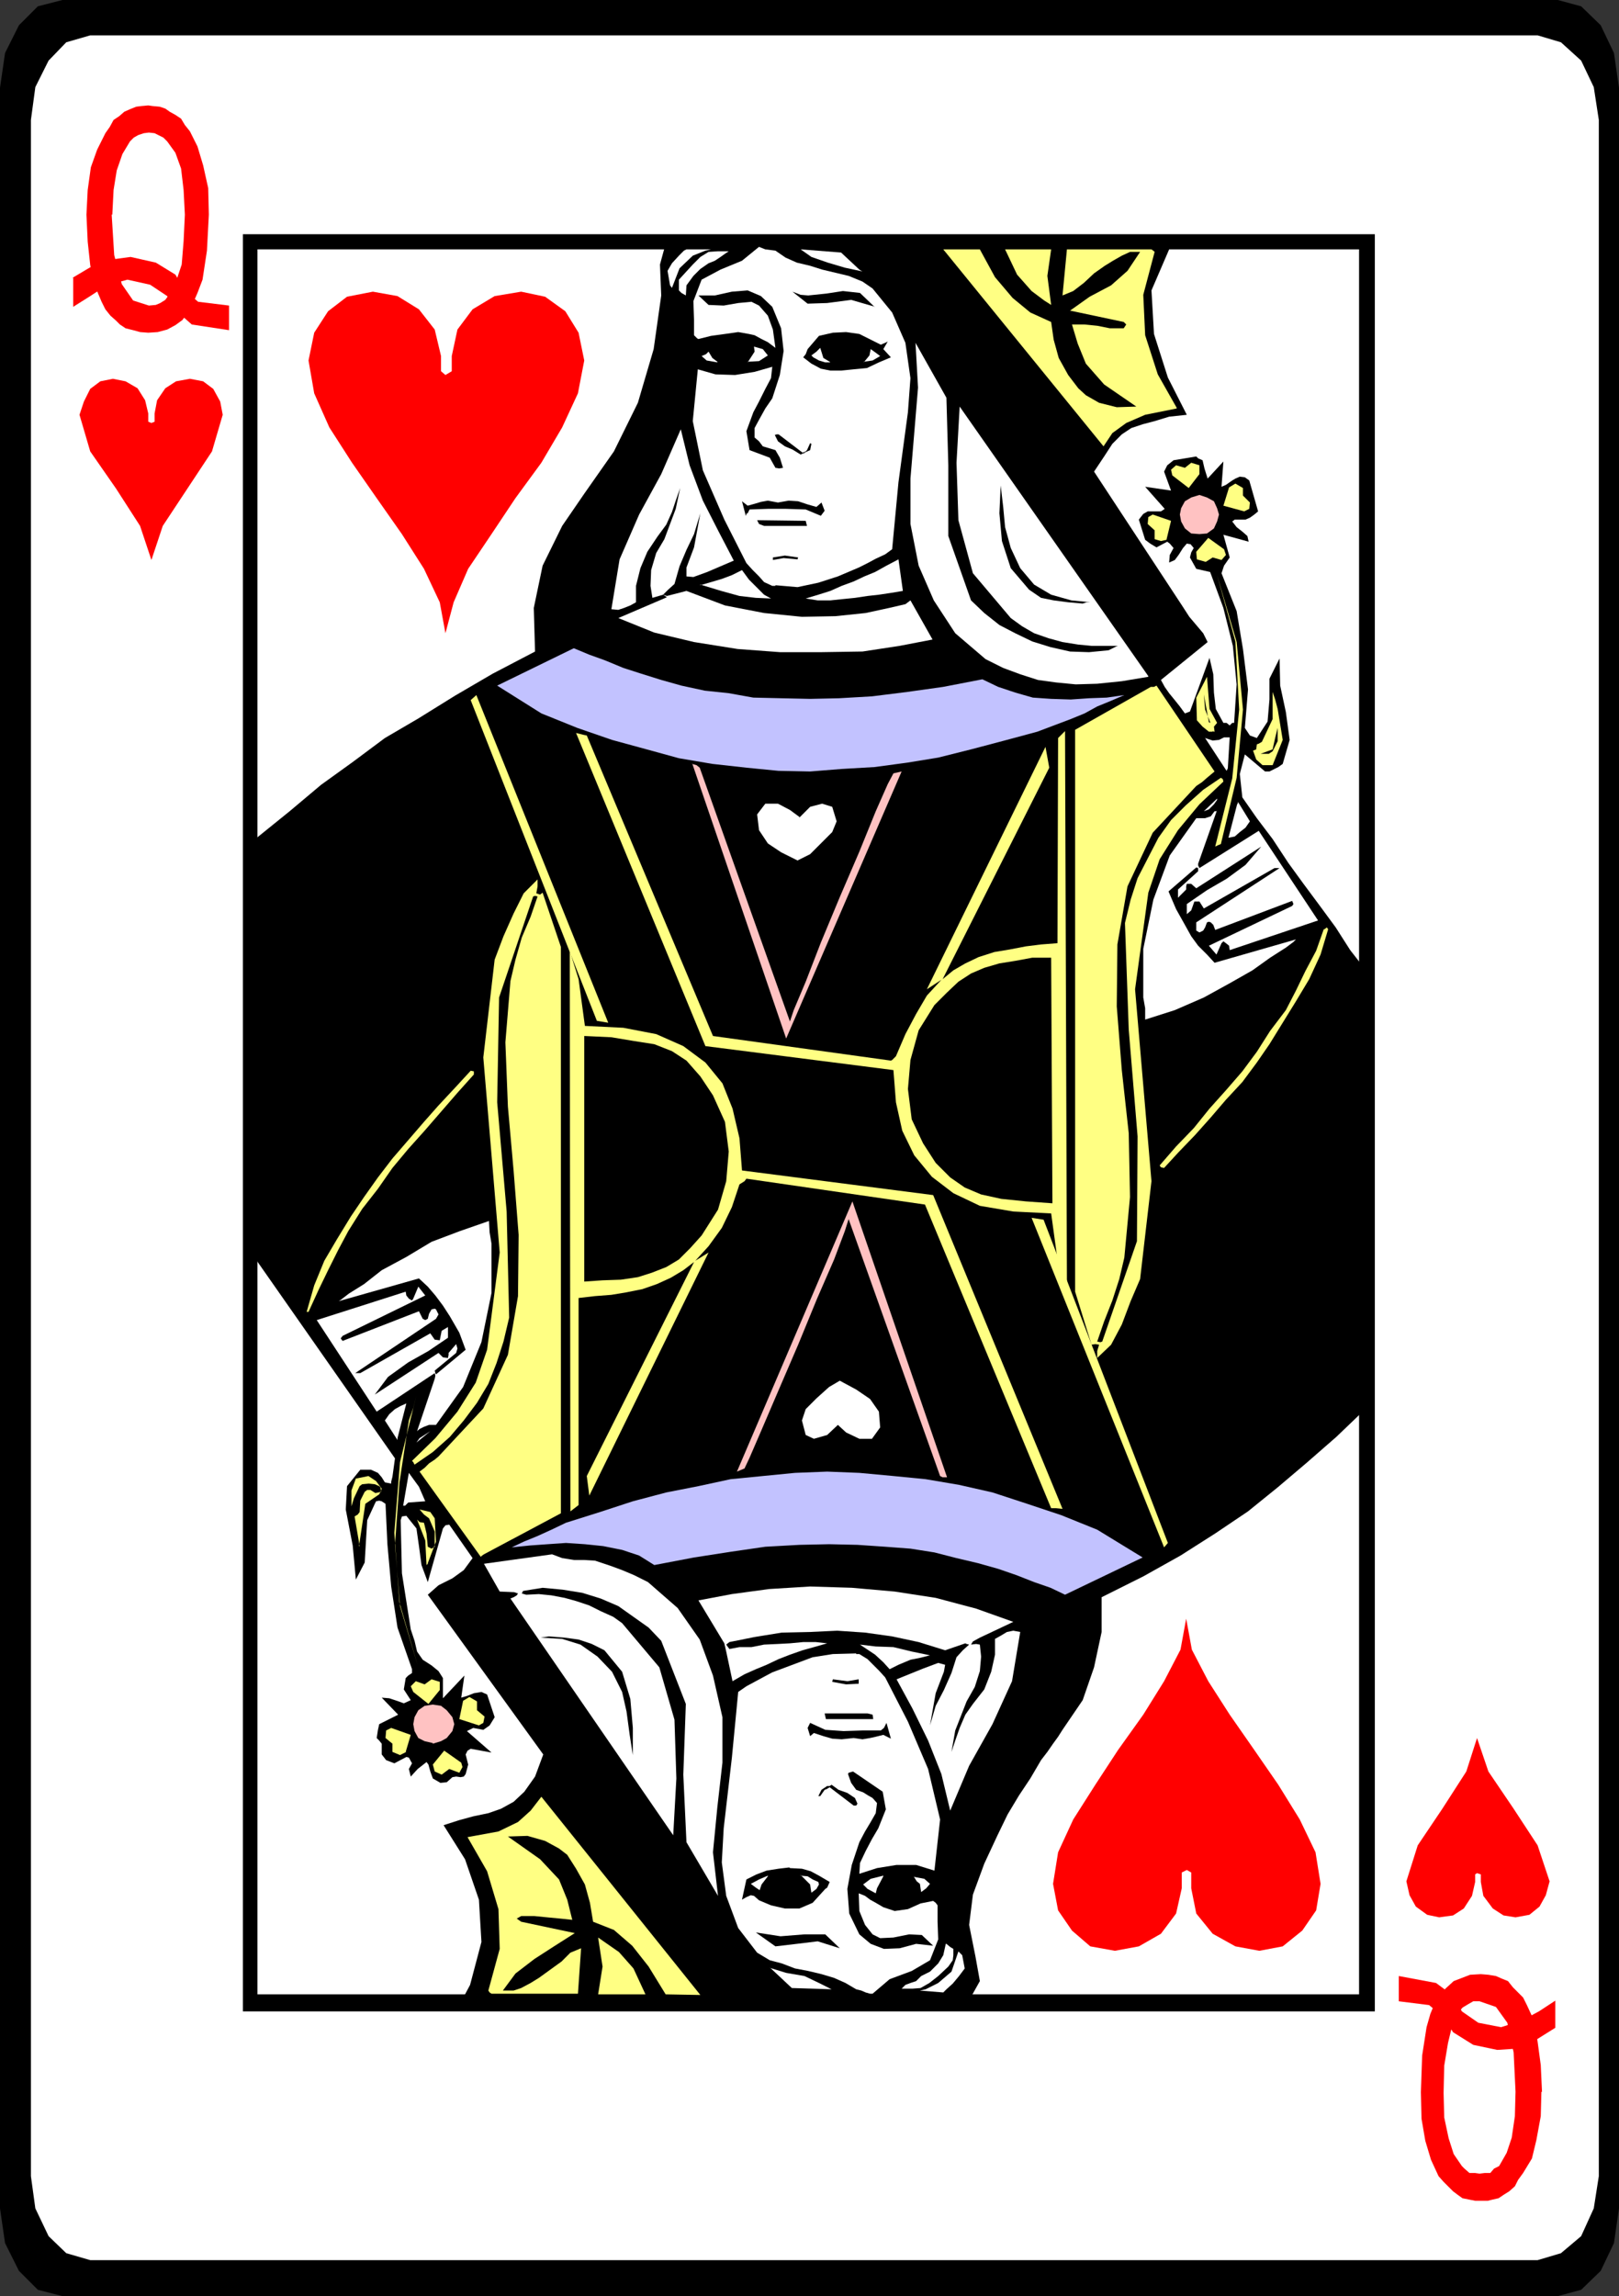 <?xml version="1.0" encoding="UTF-8" standalone="no"?>
<svg
   version="1.0"
   width="109.685mm"
   height="155.497mm"
   id="svg107"
   sodipodi:docname="Queen of Hearts 1.wmf"
   xmlns:inkscape="http://www.inkscape.org/namespaces/inkscape"
   xmlns:sodipodi="http://sodipodi.sourceforge.net/DTD/sodipodi-0.dtd"
   xmlns="http://www.w3.org/2000/svg"
   xmlns:svg="http://www.w3.org/2000/svg">
  <rect width="100%" height="100%" fill="#333333" stroke="none"/>
  <sodipodi:namedview
     id="namedview107"
     pagecolor="#ffffff"
     bordercolor="#000000"
     borderopacity="0.25"
     inkscape:showpageshadow="2"
     inkscape:pageopacity="0.0"
     inkscape:pagecheckerboard="0"
     inkscape:deskcolor="#d1d1d1"
     inkscape:document-units="mm" />
  <defs
     id="defs1">
    <pattern
       id="WMFhbasepattern"
       patternUnits="userSpaceOnUse"
       width="6"
       height="6"
       x="0"
       y="0" />
  </defs>
  <path
     style="fill:#000000;fill-opacity:1;fill-rule:evenodd;stroke:none"
     d="m 15.994,0 h 382.893 l 5.978,1.616 5.008,4.848 3.393,7.11 1.292,8.888 V 565.246 l -1.292,8.888 -3.393,7.11 -5.008,4.848 -5.978,1.616 H 15.994 L 9.693,586.091 4.847,581.243 1.292,574.133 0,565.246 V 22.461 L 1.292,13.574 4.847,6.464 9.693,1.616 Z"
     id="path1" />
  <path
     style="fill:#ffffff;fill-opacity:1;fill-rule:evenodd;stroke:none"
     d="M 23.103,9.049 H 393.718 l 5.978,1.778 5.17,4.686 3.231,6.787 1.292,8.403 V 557.005 l -1.292,8.241 -3.231,7.11 -5.17,4.363 -5.978,1.778 H 23.103 L 16.964,576.719 12.44,572.356 9.047,565.246 7.916,557.005 V 30.702 l 1.131,-8.403 3.393,-6.787 4.524,-4.686 z"
     id="path2" />
  <path
     style="fill:#000000;fill-opacity:1;fill-rule:evenodd;stroke:none"
     d="M 62.038,59.95 H 352.035 V 514.829 H 62.2 v -454.879 0 z"
     id="path3" />
  <path
     style="fill:#ffffff;fill-opacity:1;fill-rule:evenodd;stroke:none"
     d="M 65.916,63.828 H 347.997 V 510.466 H 65.916 Z"
     id="path4" />
  <path
     style="fill:#ff0000;fill-opacity:1;fill-rule:evenodd;stroke:none"
     d="m 112.929,95.016 v -3.878 l -1.616,-6.787 -4.039,-5.171 -5.493,-3.393 -6.301,-1.131 -6.624,1.293 -4.847,3.717 -3.554,5.494 -1.454,7.11 1.454,8.403 3.877,8.726 5.816,9.049 6.301,9.049 6.462,9.211 5.655,8.888 4.039,8.564 1.454,7.918 2.1,-7.918 3.716,-8.564 5.978,-8.888 6.139,-9.211 6.624,-9.049 5.331,-9.049 4.039,-8.726 1.616,-8.403 -1.454,-7.11 -3.393,-5.494 -5.17,-3.717 -6.139,-1.293 -6.785,1.131 -5.655,3.393 -3.877,5.171 -1.454,6.787 v 3.878 l -1.616,0.97 -1.131,-0.97 z"
     id="path5" />
  <path
     style="fill:#ff0000;fill-opacity:1;fill-rule:evenodd;stroke:none"
     d="m 302.599,479.279 v 4.04 l -1.454,6.464 -3.877,5.171 -5.655,3.232 -6.139,1.131 -6.301,-1.131 -4.685,-4.04 -3.554,-5.171 -1.292,-6.787 1.292,-8.08 3.877,-8.403 5.655,-8.888 5.816,-8.888 6.462,-9.049 5.331,-8.564 4.201,-8.08 1.454,-7.918 1.454,7.918 4.201,8.08 5.493,8.564 6.301,9.049 6.139,8.888 5.493,8.888 4.039,8.403 1.292,8.08 -1.131,6.787 -3.554,5.171 -5.008,4.04 -5.978,1.131 -6.139,-1.131 -5.816,-3.232 -4.201,-5.171 -1.292,-6.464 v -4.04 l -1.131,-0.646 -1.292,0.646 z"
     id="path6" />
  <path
     style="fill:#000000;fill-opacity:1;fill-rule:evenodd;stroke:none"
     d="m 247.83,512.567 3.07,-5.494 -1.131,-6.302 -1.616,-8.08 0.969,-7.756 2.908,-7.918 3.393,-7.272 2.585,-5.332 2.908,-4.848 2.908,-4.363 2.746,-4.686 1.616,-2.101 1.454,-2.101 1.292,-1.778 1.131,-1.778 5.17,-7.595 2.908,-8.403 1.939,-9.049 v -8.888 l 10.663,-5.332 9.532,-5.333 8.886,-5.656 8.401,-5.656 7.593,-6.14 7.432,-6.302 7.593,-6.625 7.593,-7.272 V 248.366 l -4.039,-5.171 -3.716,-5.817 -4.039,-5.494 -4.201,-5.656 -3.877,-5.333 -4.039,-6.14 -4.039,-5.333 -3.716,-5.332 -0.646,-5.979 1.292,-5.009 5.17,4.363 h 1.131 l 1.292,-0.646 0.969,-0.485 1.131,-0.808 1.777,-6.14 -0.969,-7.11 -1.454,-6.787 -0.162,-6.948 -2.585,5.171 v 5.332 l -0.485,5.656 -2.746,4.201 -1.777,-0.646 -1.292,-1.939 0.808,-9.857 -1.292,-10.342 -1.616,-9.695 -3.877,-9.695 0.646,-1.939 1.454,-2.101 -1.616,-5.817 6.462,1.778 -0.323,-1.454 -1.292,-1.131 -1.454,-1.131 -1.131,-1.454 0.646,-0.485 h 1.292 1.454 l 1.131,-0.485 1.131,-0.808 0.969,-0.808 -2.262,-7.918 -1.131,-0.808 -1.292,-0.162 -1.131,0.485 -0.808,0.485 -1.616,1.131 -1.131,0.485 0.485,-6.464 -4.039,4.363 -0.808,-2.585 -0.485,-2.101 -1.131,-0.485 -0.485,-0.485 -5.816,0.97 -1.616,1.293 -0.808,1.616 1.777,4.848 -6.624,-0.97 5.008,5.656 -0.969,0.646 h -0.969 -1.616 -0.808 l -1.131,0.646 -1.131,1.454 1.616,5.171 1.292,0.97 1.616,0.97 2.747,-1.454 0.646,0.485 0.969,1.131 -0.969,1.778 -0.162,1.939 1.454,-0.646 0.969,-1.293 1.131,-1.778 0.969,-1.131 0.969,0.162 0.808,0.97 -0.646,1.131 -0.323,1.293 1.616,2.909 3.554,0.808 3.393,9.211 2.423,9.695 0.969,9.857 -0.646,9.857 h -0.485 l -0.646,0.646 -0.808,-0.646 h -0.808 l -1.939,-3.555 -0.485,-4.201 -0.162,-4.686 -0.969,-4.201 -5.008,13.735 -1.292,0.485 -1.292,-1.778 -1.292,-1.616 -1.454,-1.778 -1.131,-1.616 -0.969,-1.778 11.955,-9.695 -1.131,-2.262 -1.777,-2.101 -1.777,-2.101 -1.777,-2.747 -22.618,-34.419 2.585,-3.878 2.1,-3.232 2.423,-2.424 2.423,-1.616 2.908,-0.97 3.07,-0.808 3.716,-1.131 4.524,-0.485 -4.847,-9.534 -3.554,-11.15 -0.646,-11.15 4.524,-10.503 -1.292,-1.454 -1.939,-1.131 -125.208,-0.646 -1.939,7.11 0.323,7.918 -1.939,13.735 -4.039,13.735 -6.139,12.443 -7.593,10.827 -5.655,8.241 -5.008,10.18 -2.262,10.827 0.323,11.15 -10.824,5.656 -9.693,5.656 -9.37,5.817 -8.563,5.009 -8.239,6.14 -8.078,5.817 -8.078,6.787 -8.401,6.787 -1.454,102.772 1.454,5.494 35.381,50.578 -0.646,4.686 -0.323,1.293 v 0.485 l -1.616,-0.323 -0.808,-1.293 -0.969,-1.131 -1.777,-0.808 h -2.746 l -3.393,4.201 -0.323,5.979 1.777,9.211 0.808,8.726 2.262,-4.363 0.323,-5.494 0.323,-5.332 1.939,-4.201 0.323,-0.646 0.808,-0.162 0.646,0.162 0.969,0.646 0.485,10.342 0.969,10.827 1.616,10.503 3.716,10.665 v 0.808 0.162 l -0.969,0.646 -0.646,0.646 -0.485,2.909 1.777,2.747 -1.777,0.808 -1.777,-0.646 -1.939,-0.646 -1.939,-0.162 4.201,4.363 -4.847,2.424 -0.323,1.454 -0.323,2.101 0.646,0.646 0.646,0.808 v 2.747 l 1.131,1.454 2.1,0.808 3.07,-1.616 0.646,0.162 0.808,1.454 -0.808,1.454 0.485,1.939 1.777,-1.939 2.262,-1.778 0.485,0.646 0.485,1.778 0.646,1.778 1.939,1.131 1.616,-0.162 1.454,-1.293 0.969,-0.162 1.131,0.162 0.808,-0.162 0.485,-0.646 0.646,-2.424 -0.646,-2.585 0.485,-0.97 0.808,-0.485 5.331,0.97 -6.301,-5.494 1.616,-0.808 2.585,0.485 1.616,-1.131 1.292,-2.101 -1.939,-5.817 -1.454,-0.646 -1.939,0.323 -1.616,0.646 -1.616,0.485 0.808,-5.656 -5.493,5.817 v -5.171 l -1.131,-1.778 -1.777,-1.454 -2.262,-1.454 -1.454,-2.101 -0.646,-2.747 -0.969,-2.909 -2.262,-14.382 -0.323,-13.574 0.323,-0.97 1.131,-0.162 2.585,3.232 0.646,4.525 0.646,4.848 1.616,4.363 3.877,-13.735 0.646,-0.808 0.969,-0.162 5.978,8.564 -2.262,3.07 -2.908,2.101 -3.554,1.778 -2.746,2.424 29.565,40.883 -2.1,5.656 -2.746,3.878 -2.746,2.585 -3.231,1.778 -3.231,1.131 -3.877,0.808 -3.554,0.97 -4.039,1.293 5.493,8.726 3.554,10.342 0.646,10.827 -2.908,10.988 -1.292,2.424 -1.131,2.101 H 247.83 Z"
     id="path7" />
  <path
     style="fill:#000000;fill-opacity:1;fill-rule:evenodd;stroke:none"
     d="m 240.237,511.274 7.27,-7.433 -1.131,-6.625 v 6.14 l -9.209,7.433 h 0.808 l 1.292,0.646 0.323,-0.162 h 0.646 z"
     id="path8" />
  <path
     style="fill:#000000;fill-opacity:1;fill-rule:evenodd;stroke:none"
     d="m 229.736,510.79 h 1.131 1.131 l 0.808,-0.485 0.808,-1.131 2.1,-1.293 2.262,-0.808 2.262,-1.616 2.585,-1.293 1.777,-3.393 -0.969,-4.04 -1.292,1.778 -0.969,2.262 -1.131,2.585 -2.262,1.778 -2.746,1.131 -2.1,0.808 -2.262,1.778 -1.616,1.616 0.162,0.323 h 0.323 z"
     id="path9" />
  <path
     style="fill:#000000;fill-opacity:1;fill-rule:evenodd;stroke:none"
     d="m 246.376,510.79 h 0.808 0.969 l 0.969,-5.009 -3.393,5.009 h 0.323 0.323 z"
     id="path10" />
  <path
     style="fill:#000000;fill-opacity:1;fill-rule:evenodd;stroke:none"
     d="m 162.205,446.799 v -6.787 l -0.808,-6.625 -2.1,-6.302 -4.362,-4.848 -3.393,-1.939 -4.039,-1.293 -4.039,-0.485 -4.201,0.323 5.493,0.646 4.847,1.454 4.201,3.07 3.716,3.717 2.262,4.686 1.131,4.848 0.485,4.686 0.808,5.009 v 0 z"
     id="path11" />
  <path
     style="fill:#ffff83;fill-opacity:1;fill-rule:evenodd;stroke:none"
     d="m 106.952,426.277 -4.524,-15.19 -1.292,-15.674 1.131,-15.836 2.423,-15.998 1.131,-3.232 0.808,-3.232 -4.201,17.129 -1.454,18.098 1.292,17.775 z"
     id="path12" />
  <path
     style="fill:#c2c2ff;fill-opacity:1;fill-rule:evenodd;stroke:none"
     d="m 272.71,408.179 19.872,-9.534 -11.632,-7.11 -9.209,-3.717 -8.724,-2.909 -8.886,-2.909 -8.563,-1.939 -8.563,-1.454 -8.239,-0.808 -8.724,-0.808 -8.239,-0.323 -8.239,0.323 -8.239,0.808 -8.239,0.808 -8.239,1.778 -8.239,1.616 -8.563,2.262 -8.401,2.747 -8.724,2.747 -3.716,1.778 -3.554,1.616 -3.554,1.454 -3.07,1.454 4.685,-0.485 4.524,-0.323 4.685,-0.323 4.847,0.323 4.685,0.485 4.847,0.97 4.362,1.454 3.877,2.424 10.178,-1.939 9.37,-1.454 8.886,-1.293 8.724,-0.485 7.593,-0.162 7.27,0.162 7.109,0.485 6.462,0.485 6.139,0.97 5.655,1.454 5.493,1.293 5.17,1.454 4.685,1.616 4.524,1.778 4.201,1.454 z"
     id="path13" />
  <path
     style="fill:#ffff83;fill-opacity:1;fill-rule:evenodd;stroke:none"
     d="m 109.537,400.1 2.1,-5.494 -0.323,-5.979 -1.131,-1.616 -2.746,-0.646 1.131,1.293 1.292,0.97 1.454,3.393 v 3.878 l -0.808,0.485 -0.969,-0.485 -0.323,-3.393 -0.646,-2.747 -1.131,-0.162 -0.646,-0.646 2.1,5.332 0.323,6.302 0.323,-0.323 v -0.162 z"
     id="path14" />
  <path
     style="fill:#ffff83;fill-opacity:1;fill-rule:evenodd;stroke:none"
     d="m 123.915,397.837 19.71,-10.503 V 242.387 l -4.685,-13.897 -0.646,0.485 -0.969,-0.323 0.323,-1.778 v -1.778 l -3.554,3.555 -2.585,5.171 -2.585,5.817 -2.262,5.979 -2.908,25.047 2.1,24.885 2.1,25.047 -3.231,24.885 -2.908,8.403 -4.685,7.433 -5.655,6.787 -5.978,5.817 0.323,0.323 0.323,0.646 4.685,-3.232 4.362,-3.878 3.554,-4.201 3.393,-4.525 2.908,-4.848 2.1,-5.332 1.777,-5.494 1.454,-6.14 -0.646,-27.147 -2.423,-27.955 0.485,-26.824 8.724,-25.855 0.485,-0.162 0.646,0.162 -1.777,5.171 -2.262,5.332 -1.616,5.656 -1.292,5.494 -1.292,15.674 0.646,16.482 1.454,16.321 1.292,16.482 -0.162,15.674 -2.585,15.028 -6.301,13.735 -11.471,12.281 -0.969,0.808 -1.454,0.97 -1.131,1.131 -1.292,0.97 15.671,21.815 0.323,-0.323 0.485,-0.323 z"
     id="path15" />
  <path
     style="fill:#ffff83;fill-opacity:1;fill-rule:evenodd;stroke:none"
     d="m 299.044,394.929 -31.827,-82.735 -3.07,-0.485 33.927,84.351 0.969,-1.131 z"
     id="path16" />
  <path
     style="fill:#ffff83;fill-opacity:1;fill-rule:evenodd;stroke:none"
     d="m 91.927,395.737 1.616,-10.827 3.554,-2.424 0.323,-0.646 0.323,-0.808 -1.454,-1.939 -1.939,-1.293 -3.231,0.646 -1.131,3.07 v 4.04 l 0.646,-2.101 1.454,-3.07 0.646,-0.485 1.616,-0.162 1.616,0.162 1.131,0.485 0.323,0.323 0.162,1.131 -1.454,0.323 -1.292,-0.808 h -0.808 l -0.646,0.485 -1.131,2.262 -0.162,2.909 -0.485,0.646 -0.808,0.485 1.292,7.595 v 0 z"
     id="path17" />
  <path
     style="fill:#ffffff;fill-opacity:1;fill-rule:evenodd;stroke:none"
     d="m 103.72,385.395 0.323,-0.323 0.485,-0.485 4.362,-0.323 -1.616,-3.717 -2.585,-3.555 -1.454,8.403 h 0.162 0.485 v 0 z"
     id="path18" />
  <path
     style="fill:#ffff83;fill-opacity:1;fill-rule:evenodd;stroke:none"
     d="m 148.149,332.231 4.201,-0.485 4.201,-0.323 3.877,-0.646 4.039,-0.808 3.716,-1.293 3.554,-1.616 3.231,-1.939 2.747,-2.101 -27.465,54.779 0.646,5.009 30.535,-62.213 -3.393,2.101 3.393,-3.717 3.393,-4.686 2.585,-5.333 1.939,-5.817 1.292,-0.808 0.485,-0.646 45.721,6.625 32.312,77.725 h 1.292 l 1.616,0.162 -33.119,-80.311 -48.952,-6.302 -0.646,-8.241 -1.777,-7.595 -2.585,-6.464 -4.362,-5.332 -5.655,-4.201 -6.947,-3.07 -8.401,-1.616 -9.855,-0.485 -1.616,-11.958 -2.262,-7.272 0.162,143.493 2.1,-1.616 v -52.84 0 z"
     id="path19" />
  <path
     style="fill:#ffc2c2;fill-opacity:1;fill-rule:evenodd;stroke:none"
     d="m 242.499,378.123 -24.234,-70.615 -29.565,69.161 1.939,-0.808 1.292,-2.747 3.07,-7.11 4.362,-10.18 5.008,-11.635 4.847,-11.796 4.362,-10.019 2.746,-7.272 0.969,-3.07 23.426,65.768 0.646,0.323 h 1.292 v 0 z"
     id="path20" />
  <path
     style="fill:#ffffff;fill-opacity:1;fill-rule:evenodd;stroke:none"
     d="m 106.628,369.236 3.554,-2.909 -2.746,1.778 -0.808,1.131 z"
     id="path21" />
  <path
     style="fill:#ffffff;fill-opacity:1;fill-rule:evenodd;stroke:none"
     d="m 101.782,368.105 2.262,-8.888 -1.454,0.646 -1.454,0.808 -1.454,1.293 -1.131,1.616 3.231,5.009 v -0.323 -0.162 z"
     id="path22" />
  <path
     style="fill:#ffffff;fill-opacity:1;fill-rule:evenodd;stroke:none"
     d="m 214.549,364.711 2.1,1.939 3.393,1.616 h 3.231 l 2.1,-2.909 -0.323,-4.04 -2.262,-3.232 -3.554,-2.424 -4.201,-2.262 -2.746,1.616 -3.231,2.909 -2.746,2.747 -0.969,2.909 0.969,3.717 2.1,0.97 3.393,-0.97 2.746,-2.585 z"
     id="path23" />
  <path
     style="fill:#ffffff;fill-opacity:1;fill-rule:evenodd;stroke:none"
     d="m 107.275,365.842 1.292,-0.646 1.292,-0.485 h 0.808 0.969 l 6.947,-9.695 4.685,-11.473 2.585,-12.604 v -12.604 l -0.485,-2.909 -0.162,-2.909 -7.432,2.585 -7.27,2.747 -6.462,3.878 -6.301,3.393 -4.524,3.555 -3.877,2.424 -2.1,1.616 -0.485,0.323 20.518,-5.817 2.262,2.101 1.939,2.262 1.939,2.585 1.777,2.747 2.423,4.201 1.616,4.363 -7.593,6.302 -0.162,-0.323 -0.162,-0.646 5.493,-4.525 0.323,-1.131 -0.323,-1.131 -1.939,2.262 v 0.485 l -0.162,0.808 -1.292,-0.162 -1.131,-1.131 -16.317,10.665 3.393,-4.525 5.17,-3.717 5.17,-2.909 5.008,-3.393 v -2.747 l -1.616,0.97 -0.485,2.424 -1.292,-0.162 -1.131,-1.616 -17.933,10.18 h -0.646 -0.646 l 20.679,-13.897 0.646,-1.131 -0.646,-1.293 -0.323,-0.162 -0.808,0.162 -0.646,1.131 -0.323,1.293 -0.646,0.323 -0.646,-0.323 -0.323,-0.646 -0.646,-1.293 -19.549,7.595 -0.485,-0.646 0.485,-0.646 21.164,-10.342 -1.777,-2.262 -1.292,3.07 -0.323,0.485 -0.808,-0.485 -0.646,-0.808 -0.162,-0.97 -22.78,7.272 15.348,23.431 14.863,-9.857 0.162,0.646 -0.162,0.808 -4.524,13.412 0.323,-0.323 h 0.162 v 0 z"
     id="path24" />
  <path
     style="fill:#ffff83;fill-opacity:1;fill-rule:evenodd;stroke:none"
     d="m 79.002,335.786 2.585,-5.656 2.423,-5.009 2.585,-5.171 2.585,-4.848 3.554,-5.656 4.039,-5.171 3.716,-5.333 4.039,-4.848 4.201,-4.686 4.201,-4.848 4.201,-4.848 4.201,-4.686 v -0.808 l -0.808,-0.162 -3.716,4.04 -4.524,4.848 -3.716,4.201 -4.039,4.686 -4.039,4.686 -3.716,4.848 -3.554,5.009 -3.393,5.009 -3.554,5.817 -3.231,5.494 -2.585,6.302 -1.939,6.787 h 0.323 z"
     id="path25" />
  <path
     style="fill:#000000;fill-opacity:1;fill-rule:evenodd;stroke:none"
     d="m 179.653,316.234 4.201,-6.625 2.1,-7.272 0.646,-7.595 -0.969,-7.595 -3.07,-6.787 -3.231,-4.848 -3.554,-4.04 -3.716,-2.424 -4.524,-1.778 -5.17,-0.808 -5.816,-0.97 -6.947,-0.323 v 62.859 l 4.685,-0.323 4.685,-0.162 4.362,-0.646 3.554,-1.131 3.716,-1.454 3.231,-1.939 2.908,-2.909 2.908,-3.232 z"
     id="path26" />
  <path
     style="fill:#000000;fill-opacity:1;fill-rule:evenodd;stroke:none"
     d="m 311.807,245.134 16.317,-4.201 -0.969,-1.293 -13.248,3.878 -0.646,-2.101 h -0.485 l -0.969,1.778 0.646,0.323 0.323,0.485 -0.162,0.808 h -0.808 l -1.939,-1.293 -1.616,-2.101 23.264,-10.665 -0.162,-0.323 -20.679,8.241 -0.646,-0.808 -0.485,-1.454 -1.777,3.232 -1.454,-0.808 -1.292,-1.939 20.518,-13.574 v -0.485 l -17.287,10.503 -1.939,-2.585 v 0.97 0.97 l -0.646,0.646 -1.131,0.808 h -0.646 l -0.969,-0.162 -0.162,-0.485 -0.485,-0.808 19.387,-15.19 h -0.969 l -15.025,10.988 -0.808,-0.808 -0.485,-1.454 -2.746,3.717 -0.808,-0.808 -0.323,-1.454 4.201,-4.363 -5.17,4.363 2.1,5.009 2.746,4.686 3.07,4.04 3.393,3.717 h 0.808 z"
     id="path27" />
  <path
     style="fill:#ffff83;fill-opacity:1;fill-rule:evenodd;stroke:none"
     d="m 312.615,216.047 4.039,-16.967 1.616,-17.452 -1.616,-17.29 -5.008,-17.129 4.685,16.967 0.969,17.452 -1.777,17.613 -4.362,17.452 0.646,-0.323 z"
     id="path28" />
  <path
     style="fill:#ffffff;fill-opacity:1;fill-rule:evenodd;stroke:none"
     d="m 314.392,196.656 0.485,-7.918 h -1.454 l -1.292,0.646 -1.616,0.162 -1.939,-0.646 5.493,8.403 0.323,-0.646 z"
     id="path29" />
  <path
     style="fill:#ffff83;fill-opacity:1;fill-rule:evenodd;stroke:none"
     d="m 323.601,195.848 h 0.969 1.292 l 2.585,-6.464 -1.292,-7.918 -0.646,-2.424 -0.646,-1.939 v 6.948 l -2.746,5.817 -0.808,0.485 -0.485,0.162 -0.162,1.293 -0.808,0.323 0.808,2.262 1.616,1.454 h 0.162 0.162 z"
     id="path30" />
  <path
     style="fill:#000000;fill-opacity:1;fill-rule:evenodd;stroke:none"
     d="m 323.601,192.94 h 1.292 l 0.969,-0.646 1.292,-2.585 v -3.393 l -0.646,2.585 -0.646,2.909 -3.07,1.131 h 0.485 z"
     id="path31" />
  <path
     style="fill:#ffff83;fill-opacity:1;fill-rule:evenodd;stroke:none"
     d="m 310.515,187.123 0.323,0.162 h 0.162 l -0.162,-1.293 0.808,-0.97 -1.939,-3.555 -0.646,-8.241 -2.746,5.333 0.162,5.817 1.454,1.616 1.616,1.293 h 0.485 0.485 v 0 z"
     id="path32" />
  <path
     style="fill:#000000;fill-opacity:1;fill-rule:evenodd;stroke:none"
     d="m 309.869,184.86 -1.292,-3.232 -0.323,-3.878 1.292,7.11 0.323,0.162 v -0.162 z"
     id="path33" />
  <path
     style="fill:#ffffff;fill-opacity:1;fill-rule:evenodd;stroke:none"
     d="m 294.036,173.064 -48.306,-68.999 -0.808,14.382 0.485,14.705 3.716,13.574 9.693,11.473 2.908,2.101 3.07,1.778 3.716,1.293 3.554,0.97 4.039,0.646 3.393,0.323 h 3.554 3.231 l -0.485,0.162 -1.939,0.97 -5.008,0.485 -4.847,-0.162 -5.008,-1.131 -4.685,-1.454 -4.362,-2.101 -4.039,-2.101 -3.877,-3.07 -3.393,-3.232 -5.816,-16.482 v -18.098 l -0.485,-17.29 -7.916,-14.058 0.646,11.473 -0.969,11.635 -0.969,11.635 v 11.635 l 2.1,10.665 3.877,8.888 5.493,8.403 7.755,6.625 4.524,2.262 4.362,1.616 4.524,1.454 4.685,0.646 5.008,0.485 5.493,-0.162 6.301,-0.646 6.785,-1.131 v 0 z"
     id="path34" />
  <path
     style="fill:#ffffff;fill-opacity:1;fill-rule:evenodd;stroke:none"
     d="m 233.129,153.673 -1.292,0.97 -4.201,0.97 -5.978,1.293 -7.755,0.808 -8.563,0.162 -9.694,-0.97 -10.017,-1.939 -9.855,-3.717 -5.008,1.293 -0.969,-0.323 1.292,-1.293 1.616,-1.454 1.292,-4.525 1.777,-4.201 1.939,-4.04 1.616,-5.333 -1.616,8.726 -1.939,5.171 v 2.262 l 1.777,0.162 3.554,-1.293 6.785,-2.909 -3.877,-7.433 -4.039,-7.918 -3.393,-9.049 -2.262,-9.211 -5.008,11.473 -5.655,10.342 -5.008,11.473 -2.1,12.766 1.777,0.162 1.454,-0.485 1.616,-0.646 1.454,-0.808 v -4.201 l 1.131,-4.525 1.777,-4.201 2.585,-3.878 2.262,-3.07 1.454,-3.232 0.969,-2.909 1.131,-3.232 -1.131,5.333 -2.908,7.756 -2.1,3.555 -1.292,4.363 -0.162,4.04 0.485,3.07 2.746,-0.808 0.969,0.646 -12.44,5.333 9.209,3.717 10.178,2.424 11.148,1.778 10.824,0.808 h 10.824 l 10.34,-0.162 9.532,-1.454 8.401,-1.616 -5.655,-10.019 z"
     id="path35" />
  <path
     style="fill:#ffffff;fill-opacity:1;fill-rule:evenodd;stroke:none"
     d="m 231.19,151.249 -1.131,-8.08 -3.07,1.616 -2.908,1.616 -2.746,1.131 -2.746,1.293 -3.07,1.131 -2.908,1.293 -3.07,0.97 -3.231,0.97 3.07,0.485 h 3.231 l 3.07,-0.323 3.231,-0.323 3.231,-0.485 2.908,-0.323 3.231,-0.485 2.908,-0.485 z"
     id="path36" />
  <path
     style="fill:#ffffff;fill-opacity:1;fill-rule:evenodd;stroke:none"
     d="m 179.33,149.633 5.331,1.616 4.685,1.293 4.201,0.485 3.877,0.162 -1.777,-0.97 -1.939,-1.939 -1.939,-1.939 -1.777,-2.424 -2.585,1.293 -2.585,0.97 -2.746,0.808 -2.746,0.808 v 0 z"
     id="path37" />
  <path
     style="fill:#000000;fill-opacity:1;fill-rule:evenodd;stroke:none"
     d="m 277.234,154.481 0.969,-0.323 h 0.969 l -4.847,-0.485 -5.17,-1.454 -4.362,-2.585 -3.554,-4.201 -2.423,-5.171 -1.454,-5.332 -0.485,-5.171 -0.646,-5.494 -0.323,7.11 0.646,7.11 2.262,6.948 4.685,5.494 3.07,2.101 3.231,0.646 3.716,0.485 3.716,0.323 z"
     id="path38" />
  <path
     style="fill:#ffffff;fill-opacity:1;fill-rule:evenodd;stroke:none"
     d="m 198.555,149.795 5.655,0.485 5.331,-1.131 5.008,-1.616 5.331,-2.262 2.262,-1.131 2.1,-1.131 2.423,-1.131 1.777,-1.293 1.616,-17.129 2.423,-17.937 0.646,-8.726 -1.292,-9.049 -3.393,-7.756 -5.008,-6.14 -2.585,-1.778 -3.554,-1.454 -3.393,-0.808 -3.393,-0.808 -3.07,-0.97 -3.393,-0.808 -2.908,-1.293 -2.585,-1.778 -2.585,-0.323 -1.616,-0.646 -4.362,3.555 -5.493,2.262 -4.847,2.585 -2.1,5.494 0.162,4.686 v 4.04 l 0.808,0.808 0.323,0.162 3.231,-0.808 3.554,-0.485 3.393,-0.485 2.746,0.485 1.454,0.323 1.777,0.97 1.616,0.808 1.939,1.454 -0.646,-4.686 -1.292,-3.555 -2.262,-2.585 -1.939,-0.97 -3.393,0.323 -3.716,0.646 -3.877,-0.162 -2.585,-2.424 h 4.201 l 4.362,-0.97 4.039,-0.323 3.393,1.454 2.908,2.747 2.262,5.494 0.646,5.817 -0.969,6.14 -1.939,5.979 -1.777,2.585 -1.616,2.909 -1.131,2.101 v 2.424 l 1.131,0.97 0.969,1.293 1.616,0.485 1.616,0.485 1.131,1.939 0.808,2.585 -0.969,0.162 -0.969,-0.162 -1.454,-2.585 -5.17,-1.939 -0.808,-4.848 1.777,-4.848 1.454,-2.747 1.616,-3.232 1.454,-2.747 0.323,-2.909 -4.524,1.293 -5.008,0.808 -5.008,-0.162 -4.524,-1.293 -1.292,13.25 2.585,12.604 5.493,12.604 5.655,11.15 1.616,1.778 1.616,1.616 1.292,1.454 2.1,0.97 h 0.162 0.646 v 0 z"
     id="path39" />
  <path
     style="fill:#000000;fill-opacity:1;fill-rule:evenodd;stroke:none"
     d="m 197.909,143.331 2.746,-0.485 3.554,0.323 0.162,-0.485 -3.393,-0.485 -3.07,0.485 v 0.162 z"
     id="path40" />
  <path
     style="fill:#ffff83;fill-opacity:1;fill-rule:evenodd;stroke:none"
     d="m 298.721,137.999 1.131,-4.686 -4.685,-1.616 -1.131,0.646 -0.162,1.778 1.777,1.616 v 2.262 l 1.616,0.485 1.454,-0.323 v 0 z"
     id="path41" />
  <path
     style="fill:#ffff83;fill-opacity:1;fill-rule:evenodd;stroke:none"
     d="m 306.315,141.231 3.07,-3.555 4.039,2.909 0.485,1.454 -1.131,1.293 -2.262,-0.646 -1.777,1.131 -2.262,-0.646 -0.162,-1.778 v 0 z"
     id="path42" />
  <path
     style="fill:#ffff83;fill-opacity:1;fill-rule:evenodd;stroke:none"
     d="m 314.716,124.748 -1.454,4.686 5.331,1.454 1.292,-0.646 0.162,-1.616 -1.777,-1.778 v -1.939 l -1.939,-1.131 z"
     id="path43" />
  <path
     style="fill:#ffff83;fill-opacity:1;fill-rule:evenodd;stroke:none"
     d="m 307.122,121.355 -2.746,3.555 -4.201,-3.232 -0.323,-1.454 1.292,-1.131 2.262,0.646 1.616,-1.293 2.1,0.646 v 2.262 z"
     id="path44" />
  <path
     style="fill:#000000;fill-opacity:1;fill-rule:evenodd;stroke:none"
     d="m 195.647,134.605 h 10.986 l -0.323,-1.293 -12.44,-0.162 0.485,0.97 z"
     id="path45" />
  <path
     style="fill:#000000;fill-opacity:1;fill-rule:evenodd;stroke:none"
     d="m 190.962,131.535 0.485,-0.162 0.485,-0.97 4.685,-0.162 h 4.685 l 5.008,0.162 3.877,1.616 0.969,-1.293 -0.808,-2.101 -1.292,1.131 -2.262,-0.646 -2.423,-0.808 -2.423,-0.162 -2.746,0.485 -2.585,-0.485 -1.777,0.323 -1.616,0.485 -1.777,0.485 -1.454,-1.131 0.969,3.717 0.162,-0.323 v -0.162 0 z"
     id="path46" />
  <path
     style="fill:#000000;fill-opacity:1;fill-rule:evenodd;stroke:none"
     d="m 205.987,115.861 1.454,-0.646 0.323,-1.616 -0.323,-0.162 -0.808,1.778 -0.323,0.323 -0.808,0.323 -6.139,-4.686 h -0.485 l -0.485,0.162 0.808,1.616 1.777,1.293 1.939,0.808 2.1,1.293 0.646,-0.323 h 0.323 v 0 z"
     id="path47" />
  <path
     style="fill:#ffff83;fill-opacity:1;fill-rule:evenodd;stroke:none"
     d="m 301.306,104.388 -4.847,-8.564 -3.231,-10.019 -0.485,-10.342 2.908,-10.988 -0.162,-0.162 -0.646,-0.485 h -21.649 l -1.131,11.796 2.746,-1.131 2.746,-2.101 2.585,-2.424 2.747,-1.939 2.1,-1.293 2.262,-1.293 2.1,-0.97 h 2.585 l -3.231,4.848 -4.201,3.717 -5.493,2.909 -5.008,3.555 13.732,2.909 0.646,0.646 -0.646,0.97 h -3.554 l -3.231,-0.646 -3.231,-0.323 h -3.231 l 1.454,4.848 2.1,5.171 4.685,5.333 8.239,5.656 -5.008,0.162 -4.524,-1.131 -3.393,-1.939 -1.939,-1.778 -2.585,-3.393 -2.423,-4.363 -1.292,-4.686 -0.646,-4.525 -5.331,-2.424 -4.524,-3.717 -4.524,-5.333 -3.877,-7.11 h -9.37 l 41.036,50.416 2.262,-3.393 3.554,-2.585 4.847,-2.101 8.078,-1.616 v 0 z"
     id="path48" />
  <path
     style="fill:#000000;fill-opacity:1;fill-rule:evenodd;stroke:none"
     d="m 215.357,94.854 3.231,-0.323 3.393,-0.323 3.07,-1.454 3.07,-1.293 -1.939,-2.101 1.131,-1.939 -0.646,0.323 -1.131,0.485 -0.969,-0.485 -1.616,-0.808 -2.908,-1.454 -3.393,-0.485 -3.393,0.162 -3.554,0.808 -2.908,3.393 -0.485,1.293 -0.646,0.808 2.1,1.616 2.423,1.293 2.423,0.485 h 2.746 z"
     id="path49" />
  <path
     style="fill:#ffffff;fill-opacity:1;fill-rule:evenodd;stroke:none"
     d="m 183.692,92.592 -1.292,-0.97 -0.969,-1.616 -0.646,0.646 -1.131,0.485 1.292,1.131 2.746,0.485 v 0 z"
     id="path50" />
  <path
     style="fill:#ffffff;fill-opacity:1;fill-rule:evenodd;stroke:none"
     d="m 212.449,92.592 -1.616,-0.97 -0.808,-2.585 -0.969,0.97 -1.292,0.97 0.485,0.485 1.454,0.808 1.616,0.485 h 1.292 v 0 z"
     id="path51" />
  <path
     style="fill:#ffffff;fill-opacity:1;fill-rule:evenodd;stroke:none"
     d="m 221.173,92.592 2.262,-0.323 1.939,-1.131 -1.292,-0.97 -1.131,-0.808 -0.323,1.616 -1.454,1.778 v 0 z"
     id="path52" />
  <path
     style="fill:#ffffff;fill-opacity:1;fill-rule:evenodd;stroke:none"
     d="m 191.447,92.592 2.908,-0.162 2.262,-1.454 -1.292,-1.616 -2.262,-0.646 0.162,1.293 -1.777,2.747 v 0 z"
     id="path53" />
  <path
     style="fill:#000000;fill-opacity:1;fill-rule:evenodd;stroke:none"
     d="m 223.92,78.533 -3.716,-3.555 -4.362,-0.485 -4.201,0.646 -4.685,0.485 -1.939,-0.162 -2.1,-0.808 3.877,3.07 5.008,-0.162 6.139,-0.808 6.139,1.778 v 0 z"
     id="path54" />
  <path
     style="fill:#ffff83;fill-opacity:1;fill-rule:evenodd;stroke:none"
     d="m 269.156,63.828 h -11.794 l 3.07,6.464 3.716,4.201 3.231,2.424 1.777,1.131 -0.969,-7.433 z"
     id="path55" />
  <path
     style="fill:#ffff83;fill-opacity:1;fill-rule:evenodd;stroke:none"
     d="m 119.715,470.23 5.008,8.726 2.908,9.695 0.323,10.18 -2.908,10.665 0.323,0.485 0.485,0.323 h 22.133 l 0.808,-11.635 -2.746,1.131 -2.262,2.262 -2.908,2.101 -2.908,2.101 -2.1,1.293 -2.423,1.293 -1.939,0.646 h -2.746 l 3.231,-4.363 4.847,-3.717 5.008,-3.232 5.331,-3.393 -13.732,-2.909 -1.131,-0.808 1.131,-0.646 h 3.393 l 3.231,0.323 3.393,0.323 3.07,0.323 -1.292,-5.171 -2.1,-5.171 -4.847,-5.171 -8.239,-5.817 5.008,-0.162 4.524,1.293 3.554,1.939 2.1,1.616 2.262,3.555 2.262,4.04 1.292,4.686 0.808,4.848 5.331,2.101 4.685,4.04 4.201,5.333 4.362,7.11 8.886,0.162 -40.713,-50.74 -2.746,3.555 -3.231,2.909 -5.008,2.424 z"
     id="path56" />
  <path
     style="fill:#ffff83;fill-opacity:1;fill-rule:evenodd;stroke:none"
     d="m 153.157,510.466 h 12.117 l -3.07,-6.625 -3.716,-4.201 -3.716,-2.585 -1.616,-1.131 1.131,7.433 z"
     id="path57" />
  <path
     style="fill:#ffffff;fill-opacity:1;fill-rule:evenodd;stroke:none"
     d="m 175.614,75.625 0.162,-2.585 1.777,-2.424 1.777,-1.778 2.1,-1.454 1.616,-0.646 1.454,-0.97 1.131,-0.808 0.969,-0.646 h -2.746 l -2.423,0.162 -2.1,1.293 -1.939,1.939 -3.554,3.878 v 2.747 l 0.646,0.646 z"
     id="path58" />
  <path
     style="fill:#ffffff;fill-opacity:1;fill-rule:evenodd;stroke:none"
     d="m 182.076,63.828 h -6.301 l -0.646,0.323 -1.292,1.293 -1.777,1.939 -1.131,1.939 0.646,3.717 0.485,0.646 1.939,-5.009 3.393,-3.232 3.231,-1.293 z"
     id="path59" />
  <path
     style="fill:#ffffff;fill-opacity:1;fill-rule:evenodd;stroke:none"
     d="m 220.042,68.999 -4.685,-4.363 -10.34,-0.808 2.747,1.939 4.201,1.454 4.362,1.293 4.524,0.97 -0.323,-0.162 -0.485,-0.323 z"
     id="path60" />
  <path
     style="fill:#ffc2c2;fill-opacity:1;fill-rule:evenodd;stroke:none"
     d="m 307.122,126.687 1.939,0.646 1.777,0.97 0.808,1.778 0.485,1.616 -0.485,1.778 -0.808,1.778 -1.777,1.293 -1.939,0.162 -2.1,-0.162 -1.616,-1.293 -0.969,-1.778 -0.323,-1.778 0.323,-1.616 0.969,-1.778 1.616,-0.97 2.1,-0.646 z"
     id="path61" />
  <path
     style="fill:#000000;fill-opacity:1;fill-rule:evenodd;stroke:none"
     d="m 143.787,388.465 -11.794,5.333 12.602,-5.171 h -0.646 l -0.162,-0.162 z"
     id="path62" />
  <path
     style="fill:#000000;fill-opacity:1;fill-rule:evenodd;stroke:none"
     d="m 108.082,388.627 1.454,3.393 0.323,3.717 -1.131,-7.11 -0.485,-0.485 -0.162,0.485 z"
     id="path63" />
  <path
     style="fill:#c2c2ff;fill-opacity:1;fill-rule:evenodd;stroke:none"
     d="m 146.856,165.954 -19.549,9.534 11.309,7.11 9.209,3.717 8.886,3.07 8.886,2.424 8.239,2.262 8.563,1.454 8.724,0.97 8.239,0.808 8.078,0.162 8.078,-0.646 8.401,-0.485 8.401,-1.131 7.916,-1.293 8.401,-2.101 8.563,-2.262 8.401,-2.262 8.563,-3.232 3.554,-1.454 3.231,-1.778 3.554,-1.454 3.393,-1.454 -4.524,0.646 -4.524,0.162 -4.685,0.323 -5.008,-0.162 -4.685,-0.323 -4.524,-1.293 -4.362,-1.454 -4.039,-1.939 -10.017,1.939 -9.209,1.293 -9.047,1.131 -8.401,0.485 -7.432,0.162 -7.432,-0.162 -7.109,-0.162 -6.301,-1.131 -6.139,-0.646 -5.978,-1.293 -5.17,-1.454 -5.17,-1.616 -4.524,-1.454 -4.685,-1.939 -4.039,-1.454 -3.877,-1.616 v 0 z"
     id="path64" />
  <path
     style="fill:#ffff83;fill-opacity:1;fill-rule:evenodd;stroke:none"
     d="m 294.682,175.811 -19.387,10.988 v 143.816 l 4.201,13.574 0.969,-0.162 0.969,0.162 -0.485,1.616 v 1.778 l 3.554,-3.393 2.746,-5.171 2.262,-5.979 2.423,-5.656 2.908,-25.047 -2.1,-24.562 -2.1,-24.562 3.393,-24.723 2.908,-8.564 4.685,-7.433 5.493,-6.625 6.139,-5.817 -0.162,-0.646 -0.485,-0.323 -4.524,3.07 -4.524,4.04 -3.716,3.717 -3.231,4.525 -2.585,5.009 -2.746,5.333 -1.777,5.494 -1.454,5.979 0.969,27.309 2.262,27.309 -0.162,26.824 -8.886,25.693 -0.485,0.162 -0.808,-0.162 1.777,-5.171 2.1,-5.332 1.777,-5.494 1.292,-5.494 1.454,-15.513 -0.323,-16.321 -1.777,-16.159 -1.292,-16.321 0.162,-15.836 2.585,-14.866 6.462,-13.735 11.148,-11.958 1.454,-0.97 1.292,-1.131 0.969,-0.808 0.969,-0.808 -14.863,-21.976 -0.646,0.323 h -0.808 z"
     id="path65" />
  <path
     style="fill:#ffff83;fill-opacity:1;fill-rule:evenodd;stroke:none"
     d="m 120.522,179.205 32.312,82.088 2.908,0.485 -33.766,-83.866 z"
     id="path66" />
  <path
     style="fill:#ffff83;fill-opacity:1;fill-rule:evenodd;stroke:none"
     d="m 270.772,241.417 -4.201,0.323 -3.877,0.485 -4.201,0.808 -3.877,0.646 -4.039,1.293 -3.393,1.616 -3.07,1.778 -2.746,2.262 27.303,-54.133 -0.969,-5.332 -30.373,62.051 3.716,-2.424 -3.716,4.04 -2.746,4.686 -2.746,5.171 -2.423,5.656 -0.969,0.97 -0.323,0.162 -45.559,-6.302 -32.312,-76.917 -0.808,-0.162 -1.939,-0.485 33.119,80.149 48.144,6.14 0.646,8.241 1.616,7.272 3.07,6.302 4.524,5.494 5.493,4.201 6.785,3.232 8.563,1.454 9.693,0.485 1.616,11.796 2.423,7.11 -0.485,-142.362 -1.777,1.778 -0.162,52.517 z"
     id="path67" />
  <path
     style="fill:#ffc2c2;fill-opacity:1;fill-rule:evenodd;stroke:none"
     d="m 177.229,195.364 24.072,70.454 29.565,-68.353 -2.1,0.485 -1.454,2.747 -3.07,6.948 -4.201,10.342 -5.008,11.635 -4.847,11.635 -3.877,10.019 -3.07,7.272 -0.969,2.909 -23.103,-64.96 -0.808,-0.646 -1.131,-0.323 v 0 z"
     id="path68" />
  <path
     style="fill:#ffffff;fill-opacity:1;fill-rule:evenodd;stroke:none"
     d="m 311.646,204.413 -3.393,3.232 1.292,-0.485 1.292,-1.293 0.808,-1.131 z"
     id="path69" />
  <path
     style="fill:#ffffff;fill-opacity:1;fill-rule:evenodd;stroke:none"
     d="m 316.816,205.706 -2.262,8.726 1.616,-0.323 1.292,-1.131 1.454,-1.131 1.131,-1.616 -3.07,-5.009 v 0.323 l -0.162,0.323 v 0 z"
     id="path70" />
  <path
     style="fill:#ffffff;fill-opacity:1;fill-rule:evenodd;stroke:none"
     d="m 204.694,209.099 -2.423,-1.778 -3.07,-1.616 h -3.231 l -2.1,2.747 0.485,4.04 2.262,3.393 3.393,2.262 4.201,2.101 3.231,-1.616 2.746,-2.747 2.908,-2.909 1.131,-2.747 -1.131,-3.717 -2.585,-0.808 -3.07,0.808 -2.746,2.747 v 0 z"
     id="path71" />
  <path
     style="fill:#ffffff;fill-opacity:1;fill-rule:evenodd;stroke:none"
     d="m 311,207.645 -0.969,1.293 -1.454,0.485 h -0.646 -1.616 l -6.785,9.534 -4.201,11.311 -2.585,12.604 v 12.443 l 0.485,2.747 v 2.909 l 7.593,-2.424 7.432,-3.232 6.462,-3.555 5.978,-3.393 4.524,-3.232 4.039,-2.585 1.939,-1.454 0.646,-0.646 -20.841,5.979 -1.939,-2.101 -2.262,-2.262 -1.777,-2.424 -1.616,-2.909 -2.262,-4.04 -1.939,-4.525 7.109,-6.14 0.485,0.162 v 0.808 l -5.17,4.686 v 0.808 1.293 l 2.1,-2.101 v -0.808 l 0.162,-0.646 h 1.131 l 1.292,1.131 16.64,-10.665 -4.039,4.686 -4.847,3.555 -5.008,2.909 -5.17,3.555 v 2.585 l 1.131,-0.97 0.808,-2.262 h 1.292 l 1.131,1.778 18.095,-10.342 h 0.646 0.646 l -21.326,13.897 v 1.131 0.97 l 0.808,0.485 0.969,-0.485 0.485,-0.808 0.485,-1.293 0.485,-0.162 0.485,0.162 0.646,0.646 0.485,1.293 19.71,-7.433 0.323,0.808 -0.323,0.485 -21.326,10.18 1.939,2.262 1.292,-2.909 0.485,-0.485 0.646,0.485 0.808,0.646 0.162,1.131 22.618,-7.595 -15.186,-22.946 -15.186,9.534 -0.323,-0.646 v -0.485 l 4.847,-13.735 -0.162,0.323 h -0.485 z"
     id="path72" />
  <path
     style="fill:#ffff83;fill-opacity:1;fill-rule:evenodd;stroke:none"
     d="m 338.949,237.862 -1.939,5.494 -2.746,5.171 -2.423,5.009 -2.585,5.009 -4.039,5.333 -3.393,5.333 -3.716,5.009 -4.201,4.848 -4.201,4.686 -4.039,5.009 -4.524,4.686 -4.201,4.848 0.323,0.485 0.808,0.162 3.716,-4.04 4.201,-4.363 4.039,-4.525 3.877,-4.525 4.201,-4.525 3.716,-5.009 3.231,-4.686 3.393,-5.494 3.393,-5.494 3.393,-5.656 2.908,-6.302 1.939,-6.464 -0.323,-0.485 -0.646,0.485 v 0 z"
     id="path73" />
  <path
     style="fill:#000000;fill-opacity:1;fill-rule:evenodd;stroke:none"
     d="m 239.268,257.253 -4.039,6.464 -2.1,7.595 -0.646,7.433 0.969,7.756 2.908,6.14 3.231,5.009 3.716,3.717 3.716,2.585 4.201,1.778 5.17,1.131 6.301,0.646 6.785,0.485 -0.323,-62.859 h -4.847 l -4.362,0.808 -4.039,0.646 -3.877,1.131 -3.393,1.454 -3.231,2.101 -3.07,2.909 z"
     id="path74" />
  <path
     style="fill:#000000;fill-opacity:1;fill-rule:evenodd;stroke:none"
     d="m 275.295,185.507 11.309,-5.171 -12.117,5.333 h 0.323 0.485 v 0 z"
     id="path75" />
  <path
     style="fill:#ffffff;fill-opacity:1;fill-rule:evenodd;stroke:none"
     d="m 141.363,397.837 -17.448,2.424 4.039,7.11 3.716,0.162 0.969,0.323 -0.323,0.485 -0.808,0.485 -0.808,0.323 41.682,60.597 0.808,-14.543 -0.485,-15.028 -3.877,-13.412 -9.532,-11.311 -2.262,-1.616 -3.231,-1.454 -2.908,-1.454 -3.393,-1.131 -2.908,-0.808 -3.393,-0.646 -3.231,-0.323 -3.231,0.162 -1.131,-0.323 0.323,-0.646 5.008,-0.808 5.17,0.485 5.008,0.808 4.685,1.454 4.524,1.939 3.877,2.747 3.877,2.747 3.231,3.393 6.301,16.159 -0.646,18.098 0.808,17.29 8.078,13.735 -1.292,-11.15 1.131,-11.635 1.292,-11.311 v -11.635 l -2.423,-10.665 -3.393,-9.211 -5.655,-8.08 -7.593,-6.625 -3.554,-1.778 -3.07,-1.293 -3.07,-1.131 -3.877,-1.293 -2.746,-0.162 h -2.585 l -3.07,-0.485 -2.585,-0.97 z"
     id="path76" />
  <path
     style="fill:#ffffff;fill-opacity:1;fill-rule:evenodd;stroke:none"
     d="m 229.574,429.832 4.039,7.433 4.039,8.241 3.393,8.564 2.262,9.372 4.847,-11.473 5.978,-10.665 5.008,-10.988 2.1,-12.604 -1.777,-0.323 -1.616,0.323 -1.616,0.97 -1.454,0.808 v 4.04 l -0.969,4.363 -1.777,4.525 -2.908,3.717 -1.939,2.747 -1.454,3.393 -1.131,3.232 -0.969,2.909 0.969,-5.494 2.908,-7.433 2.1,-3.717 1.292,-4.04 0.323,-3.717 -0.323,-3.07 -0.969,-0.162 -1.292,0.162 0.485,-0.808 1.777,-0.97 8.563,-4.04 -9.532,-3.393 -10.34,-2.747 -10.501,-1.616 -10.986,-0.97 -10.663,-0.323 -10.501,0.646 -9.532,1.293 -8.563,1.616 6.624,10.988 0.485,2.101 1.616,7.595 3.07,-1.778 2.908,-1.293 2.746,-1.131 3.07,-1.454 2.908,-1.131 3.231,-1.131 2.908,-0.808 3.393,-0.97 -2.908,-0.323 h -3.231 l -3.393,0.323 -3.07,0.162 -3.554,0.162 -3.231,0.646 h -3.07 l -2.585,0.485 -0.808,-1.131 0.808,-0.646 6.462,-1.293 6.947,-1.131 7.27,-0.162 6.947,-0.323 7.109,0.485 6.947,0.97 6.785,1.454 6.785,2.101 5.17,-1.778 0.323,0.162 0.646,0.162 -1.616,1.454 -1.616,1.778 -1.292,4.04 -1.939,4.363 -2.1,4.04 -1.454,5.009 1.454,-8.241 2.1,-5.494 0.323,-1.778 -1.777,-0.485 -3.877,1.454 z"
     id="path77" />
  <path
     style="fill:#ffffff;fill-opacity:1;fill-rule:evenodd;stroke:none"
     d="m 238.137,423.692 -4.685,-0.97 -4.685,-1.131 -4.524,-0.162 -4.039,-0.485 1.939,1.293 1.939,1.293 2.1,1.939 1.616,1.778 2.262,-1.131 3.07,-1.293 2.423,-0.485 2.585,-0.646 z"
     id="path78" />
  <path
     style="fill:#000000;fill-opacity:1;fill-rule:evenodd;stroke:none"
     d="m 140.556,418.844 -0.969,0.162 -1.131,0.162 5.493,0.323 4.685,1.454 4.362,3.07 3.716,3.878 2.585,5.171 1.131,5.009 0.808,5.979 0.808,5.171 v -6.948 l -0.646,-7.433 -2.1,-6.948 -4.524,-5.494 -3.231,-1.616 -3.393,-1.131 -3.554,-0.485 z"
     id="path79" />
  <path
     style="fill:#ffffff;fill-opacity:1;fill-rule:evenodd;stroke:none"
     d="m 219.235,423.207 -5.978,0.162 -5.17,0.808 -5.17,1.939 -5.17,1.939 -2.423,1.293 -2.1,1.131 -2.1,1.131 -2.1,1.454 -1.616,16.805 -2.1,18.098 -0.485,8.726 1.131,8.564 3.07,8.241 4.847,6.302 3.231,1.939 3.07,0.808 3.393,1.293 3.393,0.646 3.393,0.808 3.231,0.97 2.908,1.293 2.746,1.616 1.292,0.323 1.131,0.485 1.131,0.323 h 0.646 l 4.362,-3.717 5.655,-2.101 4.685,-2.747 2.1,-5.333 -0.162,-4.525 V 487.682 l -0.485,-0.646 -0.646,-0.485 -3.231,0.646 -3.231,1.454 -3.393,0.485 -2.908,-0.97 -1.939,-1.131 -1.454,-0.808 -1.292,-0.97 -1.616,-0.646 0.162,4.525 1.454,3.555 1.939,2.424 1.939,0.97 3.393,-0.162 4.039,-0.808 3.231,0.162 2.908,2.747 -4.362,-0.485 -4.201,1.131 -4.039,0.162 -3.393,-1.293 -2.908,-2.424 -2.585,-5.333 -0.485,-6.302 1.131,-6.14 1.939,-5.817 1.454,-2.747 1.454,-2.424 1.292,-2.262 0.323,-2.585 -1.131,-1.293 -1.131,-0.646 -1.292,-0.808 -1.777,-0.646 -1.292,-1.778 -0.808,-2.262 0.162,-0.323 1.131,-0.323 7.593,5.171 0.808,4.525 -1.939,4.848 -1.616,2.747 -1.616,3.07 -1.454,3.07 -0.162,2.747 4.524,-1.454 5.008,-0.808 h 5.008 l 4.685,1.454 1.454,-13.089 -3.07,-12.927 -5.17,-12.119 -5.816,-11.311 -1.616,-1.778 -1.454,-1.454 -1.454,-1.454 -2.1,-1.293 h -0.162 -0.646 v 0 z"
     id="path80" />
  <path
     style="fill:#000000;fill-opacity:1;fill-rule:evenodd;stroke:none"
     d="m 219.881,429.832 -2.908,0.485 -3.716,-0.485 -0.162,0.646 3.554,0.646 3.231,-0.162 v -0.646 z"
     id="path81" />
  <path
     style="fill:#ffff83;fill-opacity:1;fill-rule:evenodd;stroke:none"
     d="m 118.584,435.326 -0.969,4.686 5.008,1.616 1.131,-0.646 0.323,-1.616 -1.939,-1.616 v -2.262 l -1.939,-1.131 -1.616,0.97 z"
     id="path82" />
  <path
     style="fill:#ffff83;fill-opacity:1;fill-rule:evenodd;stroke:none"
     d="m 112.606,432.579 -2.908,3.555 -3.877,-3.07 -0.646,-1.454 1.292,-1.293 2.262,0.808 1.777,-1.293 2.1,0.646 v 2.262 0 z"
     id="path83" />
  <path
     style="fill:#ffff83;fill-opacity:1;fill-rule:evenodd;stroke:none"
     d="m 103.882,448.415 1.292,-4.363 -5.008,-1.778 -1.292,0.646 -0.162,1.939 1.777,1.454 v 2.101 l 1.939,0.808 1.616,-0.808 v 0 z"
     id="path84" />
  <path
     style="fill:#ffff83;fill-opacity:1;fill-rule:evenodd;stroke:none"
     d="m 110.829,451.647 2.908,-3.555 4.362,3.07 0.323,1.131 -0.808,1.454 -2.585,-0.97 -1.939,1.454 -1.777,-0.808 z"
     id="path85" />
  <path
     style="fill:#000000;fill-opacity:1;fill-rule:evenodd;stroke:none"
     d="m 221.981,438.558 h -10.824 l 0.323,1.454 h 12.117 l -0.162,-1.131 -1.292,-0.323 v 0 z"
     id="path86" />
  <path
     style="fill:#000000;fill-opacity:1;fill-rule:evenodd;stroke:none"
     d="m 226.666,441.629 -0.323,0.646 -0.808,0.646 h -4.524 l -5.008,0.162 -4.685,-0.323 -3.877,-1.778 -0.646,1.293 0.646,2.101 0.969,-0.808 2.423,0.808 2.262,0.646 2.423,0.162 3.07,-0.323 2.262,0.323 1.939,-0.323 1.454,-0.323 1.939,-0.485 1.939,0.97 -1.131,-4.04 -0.162,0.323 z"
     id="path87" />
  <path
     style="fill:#000000;fill-opacity:1;fill-rule:evenodd;stroke:none"
     d="m 211.803,457.141 -1.454,0.97 -0.808,1.616 h 0.485 l 1.131,-1.616 0.485,-0.162 0.808,-0.485 6.139,4.686 h 0.646 l 0.323,-0.485 -0.646,-1.454 -1.939,-1.293 -2.262,-0.808 -1.777,-1.293 -0.485,0.323 h -0.646 z"
     id="path88" />
  <path
     style="fill:#000000;fill-opacity:1;fill-rule:evenodd;stroke:none"
     d="m 202.109,477.987 -2.746,0.323 -3.07,0.485 -2.585,0.97 -2.585,1.293 -1.131,5.171 1.131,-0.646 1.131,-0.485 0.808,0.162 1.292,1.131 3.07,1.293 3.554,0.808 h 3.716 l 3.393,-1.454 3.231,-3.555 0.485,-0.323 0.646,-1.454 -2.746,-1.616 -2.1,-1.131 -2.262,-0.646 -3.07,-0.162 v 0 z"
     id="path89" />
  <path
     style="fill:#ffffff;fill-opacity:1;fill-rule:evenodd;stroke:none"
     d="m 233.936,480.249 0.808,1.293 0.808,0.646 0.162,1.131 0.162,0.97 1.292,-0.97 0.969,-1.131 -1.454,-1.293 -2.585,-0.485 v 0 z"
     id="path90" />
  <path
     style="fill:#ffffff;fill-opacity:1;fill-rule:evenodd;stroke:none"
     d="m 205.017,479.926 1.292,1.293 1.131,1.131 0.162,1.131 0.162,0.97 1.292,-0.97 0.646,-1.131 -0.162,-0.646 -1.454,-0.646 -1.292,-0.808 -1.777,-0.162 v 0 z"
     id="path91" />
  <path
     style="fill:#ffffff;fill-opacity:1;fill-rule:evenodd;stroke:none"
     d="m 196.616,480.087 -2.262,0.97 -2.1,1.131 1.292,0.97 0.969,0.646 0.485,-1.454 1.616,-2.101 v 0 z"
     id="path92" />
  <path
     style="fill:#ffffff;fill-opacity:1;fill-rule:evenodd;stroke:none"
     d="m 226.182,480.087 -3.231,0.808 -1.939,1.454 1.131,1.131 2.1,1.131 0.323,-1.293 1.616,-3.07 v 0 z"
     id="path93" />
  <path
     style="fill:#000000;fill-opacity:1;fill-rule:evenodd;stroke:none"
     d="m 193.547,494.63 5.008,3.555 5.493,-0.646 5.331,-0.646 5.655,1.778 -3.716,-3.555 h -5.331 l -6.139,0.485 z"
     id="path94" />
  <path
     style="fill:#ffffff;fill-opacity:1;fill-rule:evenodd;stroke:none"
     d="m 242.176,497.539 -0.646,2.909 -1.292,2.101 -2.1,2.101 -2.262,1.131 -1.292,1.293 -1.454,0.485 -1.292,0.485 -0.969,0.97 h 2.746 l 2.1,-0.162 2.262,-1.293 2.262,-1.778 2.585,-2.424 1.131,-1.616 0.162,-1.293 v -1.616 l -0.808,-0.485 -0.969,-0.808 v 0 z"
     id="path95" />
  <path
     style="fill:#ffffff;fill-opacity:1;fill-rule:evenodd;stroke:none"
     d="m 235.552,509.497 5.978,0.485 0.808,-0.808 1.616,-1.454 1.616,-1.939 1.454,-1.939 -0.646,-3.393 -0.969,-0.97 -1.777,5.171 -3.393,2.909 -3.231,1.616 z"
     id="path96" />
  <path
     style="fill:#ffffff;fill-opacity:1;fill-rule:evenodd;stroke:none"
     d="m 197.747,504.164 5.008,4.686 10.178,0.323 -3.231,-1.616 -3.716,-1.778 -4.685,-0.808 -4.201,-1.293 0.323,0.162 z"
     id="path97" />
  <path
     style="fill:#ffc2c2;fill-opacity:1;fill-rule:evenodd;stroke:none"
     d="m 110.829,446.153 -2.1,-0.485 -1.616,-0.808 -0.969,-1.778 -0.323,-1.778 0.323,-1.778 0.969,-1.778 1.616,-1.131 2.1,-0.323 2.1,0.323 1.454,1.131 1.454,1.778 0.485,1.778 -0.485,1.778 -1.454,1.778 -1.454,0.808 -2.1,0.646 v 0 z"
     id="path98" />
  <path
     style="fill:#ff0000;fill-opacity:1;fill-rule:evenodd;stroke:none"
     d="m 37.966,107.781 v -1.939 l -0.808,-3.393 -1.939,-3.07 -3.07,-1.778 -3.231,-0.646 -3.231,0.646 -2.585,1.939 -1.616,3.232 -1.131,3.393 2.746,9.372 6.624,9.534 6.139,9.534 2.908,8.726 2.908,-8.726 6.301,-9.534 6.301,-9.534 2.746,-9.372 -0.646,-3.393 -1.777,-3.232 -2.585,-1.939 -3.393,-0.646 -3.554,0.646 -2.746,1.778 -2.1,3.07 -0.646,3.393 v 2.101 l -0.808,0.323 -0.808,-0.323 v 0 z"
     id="path99" />
  <path
     style="fill:#000000;fill-opacity:1;fill-rule:evenodd;stroke:none"
     d="m 38.612,79.018 0.162,-12.281 v 12.281 0 z"
     id="path100" />
  <path
     style="fill:#ff0000;fill-opacity:1;fill-rule:evenodd;stroke:none"
     d="m 22.133,54.941 0.323,-6.302 0.808,-5.817 1.616,-4.525 2.1,-4.201 1.131,-1.616 0.969,-1.778 1.454,-0.97 1.292,-1.131 1.454,-0.646 1.616,-0.646 1.292,-0.162 1.777,-0.162 1.131,0.162 1.777,0.162 1.454,0.485 1.131,0.808 1.454,0.808 1.454,0.97 0.969,1.616 1.292,1.616 1.939,3.878 1.454,4.848 1.292,5.817 0.162,6.787 -0.485,9.211 -1.131,7.433 -1.292,3.393 -1.131,2.585 -1.292,2.424 -1.454,1.939 -1.777,1.293 -2.1,1.131 -2.423,0.646 -2.423,0.162 -2.1,-0.162 -1.777,-0.485 -1.939,-0.485 -1.454,-0.97 -0.969,-0.97 -1.454,-1.293 -1.292,-1.616 -0.969,-1.939 -1.777,-4.201 -1.131,-5.171 -0.646,-5.979 z"
     id="path101" />
  <path
     style="fill:#ffffff;fill-opacity:1;fill-rule:evenodd;stroke:none"
     d="m 28.596,54.941 0.646,10.342 1.939,7.433 2.908,4.201 4.039,1.293 1.777,-0.162 1.131,-0.485 1.292,-0.808 0.808,-1.131 1.939,-3.555 1.454,-4.363 0.485,-5.979 0.323,-6.787 -0.323,-6.302 -0.646,-5.494 -1.454,-4.04 -2.1,-2.909 -0.969,-0.97 -1.292,-0.646 -0.969,-0.485 -1.454,-0.162 -1.292,0.162 -1.454,0.485 -1.131,0.646 -0.969,0.97 -1.939,3.232 -1.454,4.201 -0.808,5.009 -0.323,6.302 v 0 z"
     id="path102" />
  <path
     style="fill:#ff0000;fill-opacity:1;fill-rule:evenodd;stroke:none"
     d="m 18.579,71.1 5.17,-3.07 4.847,-1.616 4.847,-0.646 6.462,1.454 5.008,3.07 2.423,4.04 3.393,2.909 7.916,0.97 v 3.393 2.909 l -9.532,-1.454 -4.039,-3.555 -2.262,-3.717 -4.362,-2.909 -5.816,-1.293 -5.331,1.454 -4.201,2.747 -4.362,2.747 v -7.433 0 z"
     id="path103" />
  <path
     style="fill:#ff0000;fill-opacity:1;fill-rule:evenodd;stroke:none"
     d="m 377.723,479.764 v 1.939 l -0.808,3.555 -2.1,3.232 -2.746,1.778 -3.554,0.485 -3.07,-0.646 -2.908,-2.101 -1.616,-2.909 -0.808,-3.555 2.908,-9.211 6.301,-9.372 6.139,-9.534 2.746,-8.564 2.908,8.564 6.462,9.534 6.139,9.372 3.07,9.211 -0.969,3.555 -1.616,2.909 -2.585,2.101 -3.554,0.646 -3.07,-0.485 -2.746,-1.778 -2.423,-3.232 -0.646,-3.555 v -1.939 l -0.969,-0.323 -0.485,0.323 z"
     id="path104" />
  <path
     style="fill:#ff0000;fill-opacity:1;fill-rule:evenodd;stroke:none"
     d="m 394.687,535.351 -0.162,6.302 -1.131,6.14 -1.131,4.686 -2.262,3.717 -1.292,1.778 -0.808,1.616 -1.454,1.293 -1.292,0.808 -1.454,0.97 -1.454,0.323 -1.292,0.323 h -1.777 -1.454 l -1.616,-0.323 -1.616,-0.323 -1.131,-0.808 -1.292,-0.97 -1.131,-1.131 -1.292,-1.293 -1.292,-1.454 -1.939,-4.201 -1.454,-4.848 -0.969,-5.656 -0.162,-6.787 0.323,-9.372 1.131,-7.272 0.969,-3.393 1.131,-2.747 1.292,-2.262 1.616,-1.616 1.939,-1.778 2.1,-0.808 2.1,-0.808 2.746,-0.162 1.939,0.162 1.939,0.323 1.454,0.646 1.616,0.646 1.292,1.616 1.292,1.293 1.292,1.293 0.969,1.939 1.939,4.201 0.808,5.171 0.808,5.979 0.323,6.948 v 0 z"
     id="path105" />
  <path
     style="fill:#ffffff;fill-opacity:1;fill-rule:evenodd;stroke:none"
     d="m 388.063,535.351 -0.485,-10.019 -1.616,-7.595 -2.908,-4.04 -4.201,-1.454 h -1.616 l -1.131,0.646 -1.616,0.97 -0.808,0.97 -1.777,3.393 -1.131,4.686 -0.969,5.817 -0.162,6.948 0.162,6.302 1.131,5.333 1.292,4.04 2.1,3.07 0.646,0.646 1.292,1.131 h 1.454 l 1.131,0.162 1.292,-0.162 h 1.454 l 0.969,-1.131 1.292,-0.646 1.939,-3.393 1.292,-3.878 0.808,-5.494 0.162,-6.14 v 0 z"
     id="path106" />
  <path
     style="fill:#ff0000;fill-opacity:1;fill-rule:evenodd;stroke:none"
     d="m 398.241,519.031 -5.17,3.232 -4.685,2.101 -5.008,0.323 -6.139,-1.293 -5.17,-3.232 -2.423,-3.878 -3.716,-3.07 -7.755,-0.97 v -3.232 -3.232 l 9.532,1.778 4.362,3.232 2.262,4.04 4.201,2.909 5.816,1.131 5.17,-1.616 4.524,-2.424 4.201,-2.747 z"
     id="path107" />
</svg>
